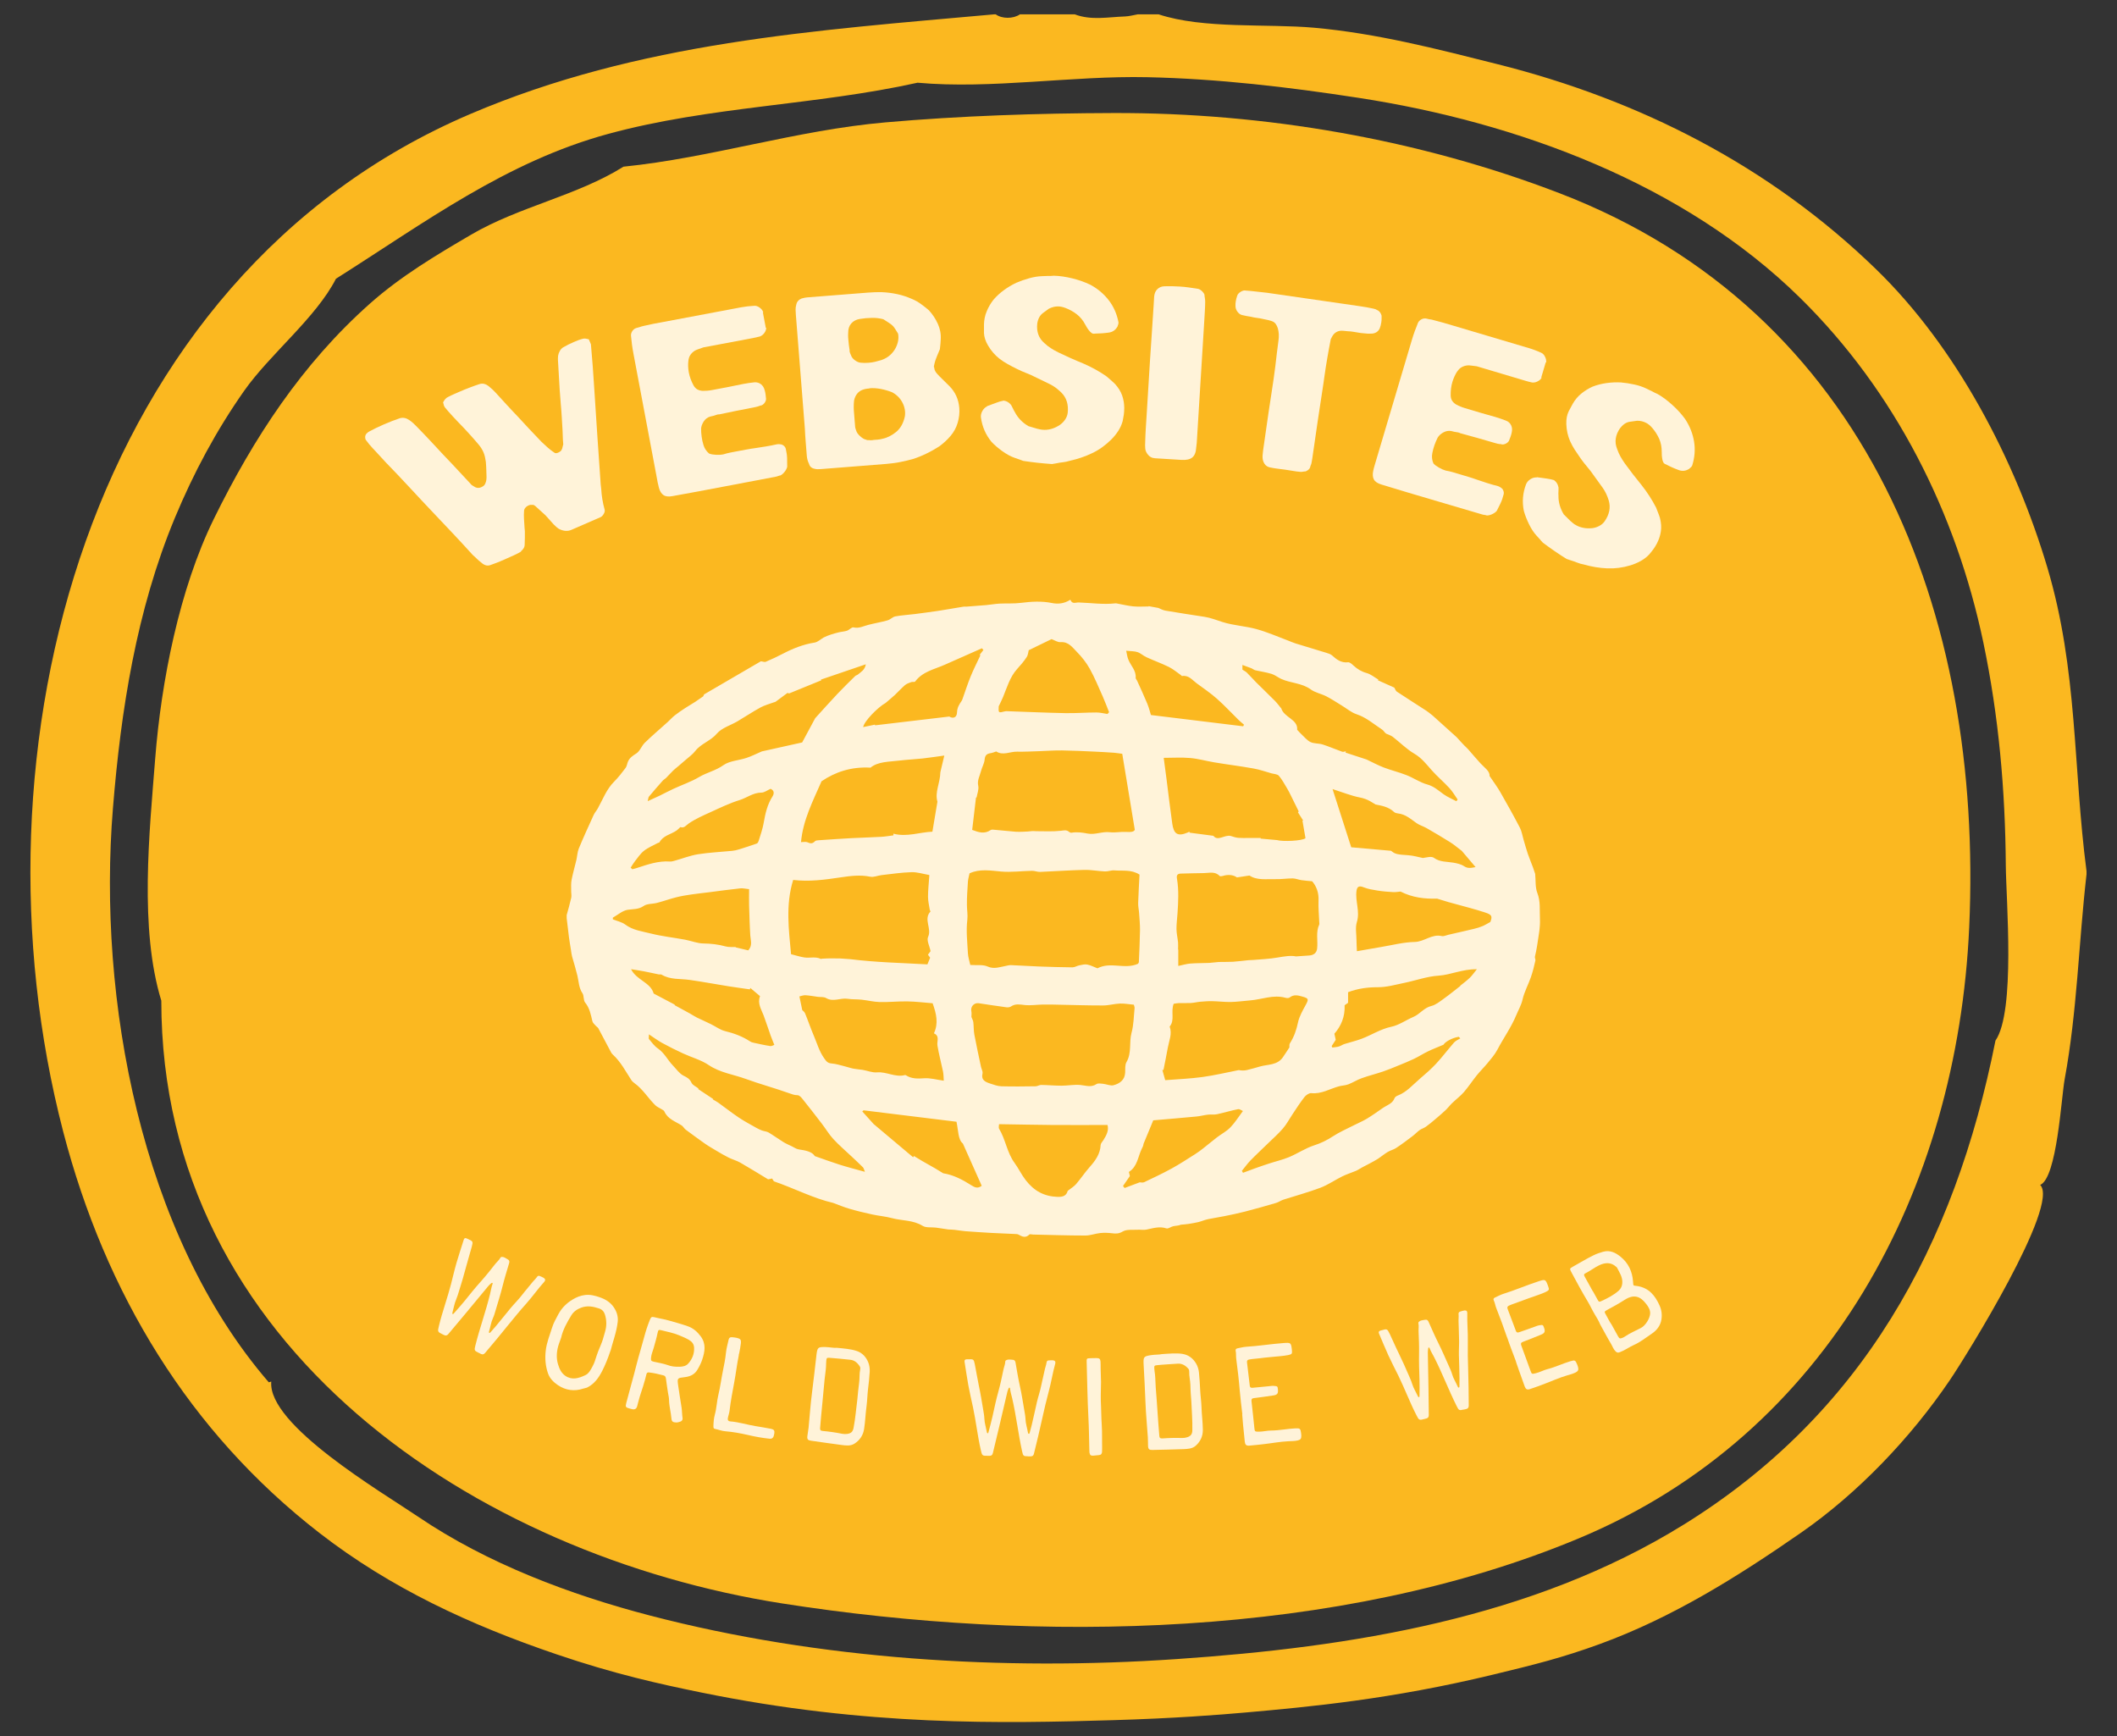 <?xml version="1.0" encoding="UTF-8"?> <svg xmlns="http://www.w3.org/2000/svg" id="Layer_1" viewBox="0 0 391.07 320.74"><rect x="0" y="0" width="391.07" height="320.74" fill="#333333" stroke="none"/><g id="Dp3kXB"><path d="M385.44,161.5c-1.46,12.77-1.71,25.21-4.04,37.87-.62,3.36-1.41,18.2-4.52,19.51,3.68,3.68-13.63,31.55-16.69,36.06-7.24,10.68-16.99,20.9-27.53,28.21-11.66,8.09-23.69,15.64-37.13,20.54-6.99,2.55-12.11,3.81-19.68,5.64-18.83,4.56-33.88,5.95-45.8,7.01-4.7.42-13.29,1.09-24.39,1.41-20.49.6-45.43,1.17-76.18-5.12-7.61-1.56-15.93-3.38-26.78-7.08-15.75-5.36-30.47-12.13-43.68-22.37-24.04-18.64-39.57-44.26-47.35-74.16C-6.62,138.63,16,51.29,86.9,21.05c31.2-13.31,63.53-15.41,96.74-18.4h.3c1.16.85,3.24.85,4.47,0h10.13c3.05,1.16,6.18.49,9.28.39.78-.03,1.56-.25,2.34-.39h3.88c8.26,2.74,20.08,1.7,28.69,2.47,11.6,1.04,22.63,3.9,33.88,6.73,26.3,6.6,50.27,18.8,69.89,37.82,14.91,14.45,25.76,35.24,31.7,55.15,5.66,18.98,4.74,37.01,7.24,56.09v.6ZM49.65,255.34c.15-.04.3-.09.46-.13-.71,8.03,20.46,20.43,27.16,24.98,12.73,8.63,28.06,14.4,42.89,18.26,31.21,8.12,65.02,10.22,97.17,8.02,32.27-2.2,65.66-7.49,93.62-24.79,33.01-20.43,50.12-51.49,57.67-89.46,3.73-5.39,1.96-26,1.91-32.3-.1-13.95-1.29-27.58-4.15-41.24-5-23.83-16.22-46.31-33.83-63.64-21.47-21.13-52.2-32.44-81.54-36.96-12.97-2-25.95-3.53-39.04-3.82-13.87-.31-28.81,2.25-42.47,1.02-18.91,4.19-38.35,4.34-57.13,9.45-18.91,5.14-33.95,16.42-50.31,26.76-3.68,7.21-12.21,13.94-16.97,20.72-5.16,7.36-9.29,15.06-12.79,23.46-7.11,17.11-9.97,35.53-11.44,53.66-2.86,35.12,5.13,78.62,28.79,106.01Z" style="fill:#fbb820;"></path><path d="M29.81,184.89c-4.1-13.34-2.21-31.08-1.14-44.77,1.12-14.28,4.45-31.25,10.82-44.24,7.34-14.96,16.34-28.7,28.85-39.8,5.75-5.1,12.17-8.91,18.72-12.75,8.84-5.17,19.62-7.2,28.11-12.54,16.2-1.64,31.92-6.74,48.35-8.18,13.85-1.22,28.19-1.69,42.16-1.73,27.94-.08,56.49,4.84,82.46,14.83,56.95,21.91,78.24,77.76,75.63,135.56-2.19,48.39-25.94,93.58-72.03,112.86-44.41,18.59-100.11,19.45-147.25,12.06-56.46-8.85-114.69-47.31-114.69-111.3Z" style="fill:#fbb820;"></path></g><path d="M68.92,82.88c-.53-.57-.99-1.12-1.38-1.67-.18-.55-.06-.97.34-1.27.13-.12.24-.2.32-.23.86-.47,1.78-.91,2.75-1.33s1.95-.8,2.93-1.13c.59-.16,1.17-.04,1.75.36.22.15.45.33.67.53.23.2.4.37.52.5.84.85,1.68,1.73,2.53,2.63.84.9,1.68,1.79,2.5,2.69l1.64,1.72,3.42,3.67c.14.19.27.3.39.35l.32.19c.18.14.41.21.66.23s.51-.05.76-.19c.34-.15.56-.4.66-.75.06-.15.1-.3.13-.46.03-.15.04-.3.03-.46l.02.04-.04-1.39c-.01-.46-.04-1-.09-1.6-.05-.32-.1-.63-.17-.93s-.16-.59-.29-.88c-.21-.47-.5-.94-.89-1.4-.52-.62-1.11-1.29-1.77-2.02-.66-.73-1.3-1.4-1.9-2.01l-1.13-1.2c-.24-.27-.49-.54-.73-.81-.24-.27-.46-.53-.67-.79l.02.04c-.14-.19-.24-.4-.27-.63-.02-.05-.04-.11-.05-.17-.01-.06-.03-.11-.05-.17.25-.51.55-.85.92-1.01.38-.2.76-.38,1.13-.54.37-.16.74-.32,1.1-.48.55-.24,1.14-.48,1.75-.71.62-.24,1.22-.45,1.83-.65.57-.19,1.15-.05,1.73.42.48.39.87.75,1.17,1.08.65.72,1.34,1.46,2.06,2.25.72.78,1.41,1.53,2.09,2.23.67.74,1.37,1.5,2.12,2.29.75.79,1.47,1.54,2.16,2.27.05.04.08.08.09.1.38.37.77.73,1.17,1.08.4.36.85.69,1.33,1.01.19.08.44.03.76-.14.32-.17.5-.37.55-.62l.02.04.03-.15.19-.74-.07-.91-.06-1.66c-.06-.85-.11-1.69-.15-2.51-.05-.82-.11-1.66-.19-2.5l-.19-2.49-.32-5.49c0-.09-.01-.22,0-.4,0-.17.01-.31.03-.41.05-.31.16-.59.31-.86.15-.27.34-.48.58-.65.62-.36,1.28-.7,1.96-.99.26-.11.55-.23.86-.35.31-.12.62-.21.93-.29.23-.04.46-.03.67.04l.36.08.39.91c.12,1.35.23,2.68.33,3.98.1,1.3.19,2.62.27,3.96l.59,9.02.62,8.97.09.76c.07,1.31.28,2.58.62,3.81.08.25.03.53-.15.84-.18.31-.38.52-.62.62l-5.36,2.33c-.71.31-1.49.24-2.34-.2-.31-.21-.63-.49-.95-.83-.32-.34-.64-.7-.95-1.06l-.55-.61-1.85-1.68c-.16-.15-.32-.23-.48-.24-.16,0-.32,0-.47,0-.31.07-.58.21-.8.42-.22.21-.34.44-.35.69-.04.49-.04,1-.01,1.53.03.53.06,1.06.1,1.57l.06.68c0,.37,0,.77,0,1.19,0,.42-.02.86-.04,1.31-.01.26-.09.48-.22.68-.13.2-.29.37-.48.51-.04.05-.06.07-.04.07s.08-.04.22-.09c-.48.27-.97.53-1.5.77-.52.24-1.11.5-1.77.79-.55.24-1.04.45-1.47.61-.43.17-.79.3-1.09.4-.3.1-.59.11-.86.02s-.54-.24-.79-.48c-.32-.24-.59-.47-.82-.7-.23-.23-.46-.45-.71-.65-1.2-1.32-2.44-2.67-3.72-4.03s-2.52-2.68-3.73-3.94c-1.45-1.53-2.88-3.05-4.29-4.58-1.41-1.53-2.86-3.05-4.33-4.56l-.8-.87c-.53-.58-1.07-1.16-1.59-1.72Z" style="fill:#fff3d9;"></path><path d="M131.06,83.8c.31.12.72.19,1.22.21.5.02.95,0,1.34-.08.44-.14.88-.25,1.34-.34.45-.08.89-.17,1.31-.25.53-.1,1.07-.2,1.61-.3s1.07-.19,1.61-.26c.68-.1,1.36-.21,2.04-.32.68-.11,1.34-.24,1.98-.39.11-.02.23-.03.37-.03.13,0,.27.02.42.05.18.03.36.12.54.29.18.17.29.37.33.59.14.61.22,1.18.23,1.71.01.52.02,1.03.02,1.53-.06.3-.23.63-.5.97s-.56.57-.86.69l.03-.05c-.06.01-.12.03-.19.06-.07.03-.13.05-.19.06-.08.04-.22.08-.41.12-3.18.6-6.36,1.2-9.53,1.81-3.17.61-6.34,1.2-9.53,1.77-.73.14-1.29.08-1.68-.19-.38-.26-.67-.71-.84-1.35-.09-.33-.17-.67-.24-1.03-.07-.35-.13-.7-.19-1.04l-4.29-22.78c-.1-.54-.19-1.07-.26-1.61-.07-.54-.13-1.08-.18-1.63-.02-.26.05-.53.22-.81s.4-.48.7-.59c.08-.02.18-.04.29-.08.11-.03.21-.06.29-.08.16-.06.33-.11.5-.16.17-.05.33-.08.5-.12.56-.13,1.11-.25,1.66-.36s1.11-.21,1.67-.31l14.5-2.73c.39-.07.79-.13,1.19-.18.4-.04.82-.08,1.25-.1.32-.03.64.08.98.32s.57.53.69.86l-.08.02.54,2.87.08-.02c0,.32-.11.64-.34.96-.23.32-.51.54-.84.66-.42.11-.83.2-1.24.28-.41.08-.81.15-1.2.23l-7.99,1.5c-.33.12-.63.23-.9.32-.27.09-.49.19-.65.27-.34.21-.62.47-.84.79s-.34.7-.38,1.14v-.04c-.08.71-.05,1.42.08,2.13.15.82.45,1.64.9,2.46.21.34.45.58.73.72.27.14.59.22.94.24.32,0,.6-.01.85-.03.24-.02.52-.05.83-.11l2.92-.55c.48-.09.96-.19,1.43-.29s.95-.2,1.43-.29c.31-.06.66-.12,1.06-.18.4-.06.75-.1,1.07-.13.43-.02.82.09,1.16.35s.57.62.69,1.1c.07.22.13.48.17.78.04.3.07.58.09.84,0,.26-.11.52-.29.76-.19.24-.41.4-.66.47v-.04c-.06.01-.1.03-.11.04-.01.02-.05.03-.1.04-.14.06-.28.1-.43.15-.15.04-.36.09-.61.14-1.1.21-2.2.42-3.29.64-1.1.22-2.19.45-3.28.68v-.04c-.18.03-.34.08-.51.14-.14.05-.29.11-.47.15-.18.05-.37.09-.57.13-.5.15-.89.45-1.19.9-.29.45-.46.9-.49,1.34,0,.5.04,1,.11,1.51.07.51.17,1,.32,1.47.18.64.53,1.17,1.04,1.6l.05.03Z" style="fill:#fff3d9;"></path><path d="M173.05,65.9c-.12.27-.22.54-.3.8-.08.26-.16.6-.24,1.01,0,.06.01.09.03.08.01,0,.02.03.03.08,0,.08.02.19.05.32.02.13.08.26.18.4l-.05-.04c.1.16.22.33.36.49.14.16.29.32.45.48.31.29.61.59.91.9.3.31.6.61.91.9,1.09,1.09,1.7,2.44,1.83,4.04.07.92-.03,1.83-.3,2.74-.27.91-.71,1.72-1.32,2.43-.63.74-1.33,1.38-2.09,1.93-.77.49-1.56.94-2.38,1.33-.82.4-1.63.73-2.45.99-.7.2-1.46.38-2.29.55-.82.17-1.69.28-2.6.36l-12.13.96c-.51.04-.88.03-1.08-.04-.61-.1-.98-.4-1.11-.91-.24-.47-.38-.98-.42-1.52-.07-.83-.13-1.66-.2-2.51-.07-.84-.12-1.68-.16-2.51l-1.66-21c-.02-.31-.04-.63-.05-.94-.01-.32.04-.66.15-1.05.04-.2.14-.4.3-.58.16-.19.33-.31.53-.39.03,0,.05-.01.06-.03s.03-.02.06-.03c.42-.12.78-.19,1.06-.21l11.32-.89c.83-.07,1.66-.09,2.5-.07.92.04,1.85.16,2.79.36.94.2,1.87.51,2.79.92.57.24,1.11.55,1.63.93.52.38.99.75,1.42,1.12.69.75,1.25,1.59,1.67,2.52.42.93.6,1.9.53,2.91-.01.23-.02.44-.04.63s-.04.43-.07.72l-.05.44-.58,1.38ZM163.14,58.96c-.68-.18-1.38-.26-2.11-.24-.73.01-1.47.08-2.21.2-.65.11-1.17.38-1.55.81-.38.43-.58.98-.58,1.64-.02.43-.03.75-.01.95.02.2.03.37.04.51.02.31.06.64.1.96.04.33.09.65.14.96h-.04c.02.23.11.53.29.89.11.34.35.64.72.91.37.27.72.42,1.07.45.46.05.95.05,1.47.01.4-.03.79-.09,1.17-.18.38-.09.75-.19,1.12-.3,1.04-.34,1.85-.95,2.44-1.83.28-.42.5-.9.64-1.43s.17-1.08.06-1.64c-.23-.38-.42-.69-.57-.92-.15-.23-.31-.43-.48-.59s-.38-.32-.62-.47-.58-.37-1-.65l-.09-.04ZM161.32,81.27c.23-.02.5-.04.81-.06.31-.03.61-.08.89-.16.88-.18,1.71-.6,2.51-1.25.8-.65,1.33-1.59,1.61-2.82.08-.44.08-.88,0-1.34-.08-.45-.23-.89-.45-1.3s-.49-.78-.82-1.1-.69-.58-1.07-.78c-.65-.26-1.35-.47-2.08-.61-.73-.14-1.44-.19-2.12-.13v.04c-1,.05-1.73.35-2.19.88-.46.54-.69,1.2-.69,1.97-.02.49-.02.85,0,1.08.02.23.03.41.04.56l.21,2.62c.01.14.07.35.18.63l-.05-.08c0,.06.01.08.03.06s.02,0,.03.06c.11.37.37.73.78,1.08.4.36.75.55,1.04.59.06.05.16.08.29.09s.24,0,.32,0c.09.02.2.03.35.02.14-.01.27-.02.39-.03Z" style="fill:#fff3d9;"></path><path d="M206.59,59.88c-.03.09-.06.16-.09.22s-.04.11-.04.17c-.37.69-.93,1.08-1.67,1.17-.43.06-.85.1-1.27.13-.42.03-.82.04-1.23.05-.26.06-.48.02-.67-.13-.19-.14-.35-.31-.5-.51-.17-.2-.39-.54-.65-1.03-.4-.77-.92-1.4-1.55-1.89-.63-.49-1.32-.87-2.07-1.16-.52-.2-.99-.3-1.42-.3-.57,0-1.13.15-1.68.43l-1.07.78c-.31.23-.56.52-.73.86s-.29.72-.34,1.12c-.08.72-.02,1.38.2,2,.22.62.6,1.15,1.14,1.61.4.37.8.69,1.21.94.4.26.83.5,1.29.73.77.37,1.54.73,2.3,1.07.76.34,1.53.67,2.3.98,1.58.68,3.03,1.48,4.35,2.4.26.23.52.46.8.69.27.23.52.46.75.69.63.69,1.08,1.4,1.34,2.15.26.75.39,1.52.39,2.32,0,.43-.03.84-.08,1.23-.06.39-.13.78-.21,1.18-.17.63-.44,1.23-.81,1.81-.37.57-.8,1.11-1.29,1.59-1.06,1.06-2.23,1.91-3.52,2.52-1.29.62-2.66,1.09-4.12,1.41-.46.14-.9.24-1.31.28-.42.04-.82.11-1.23.2l-.77.13c-.83-.06-1.71-.13-2.62-.23-.92-.1-1.83-.22-2.75-.36h.04l-.6-.21h.04l-.99-.34c-.75-.26-1.51-.67-2.3-1.24-.79-.57-1.46-1.14-2-1.72-1.06-1.29-1.71-2.78-1.95-4.47-.06-.4.03-.81.26-1.23.23-.42.54-.71.94-.88h-.13s.26-.09.26-.09c.49-.17.97-.35,1.46-.54.49-.19.96-.33,1.42-.41.54.08.97.33,1.29.73v-.04c.14.23.27.47.39.73s.25.5.39.73c.55,1.06,1.38,1.92,2.5,2.57l1.59.47c.23.06.45.11.67.15.21.04.47.06.75.06.95,0,1.88-.31,2.79-.91.37-.26.69-.58.96-.97s.43-.81.49-1.27c.08-.75.03-1.43-.16-2.06-.19-.63-.53-1.19-1.01-1.67-.32-.31-.65-.6-.99-.86s-.72-.49-1.12-.69l-3.44-1.67-1.03-.43c-.29-.11-.56-.23-.82-.34-.26-.11-.53-.24-.82-.39-.63-.31-1.21-.61-1.72-.9-.52-.29-1.02-.61-1.51-.99-.83-.66-1.54-1.47-2.11-2.45-.46-.8-.71-1.56-.74-2.28v-1.59c.02-.86.19-1.67.51-2.43.31-.76.73-1.47,1.24-2.13.57-.66,1.22-1.26,1.95-1.79.73-.53,1.5-.99,2.3-1.36.74-.32,1.52-.59,2.34-.82.82-.23,1.61-.36,2.39-.39.2,0,.39,0,.56-.02.17-.01.34-.02.52-.02.14,0,.32,0,.54,0,.21,0,.41-.02.58-.04,1.06.03,2.19.19,3.4.49,1.21.3,2.31.69,3.31,1.17,1.38.74,2.52,1.71,3.43,2.89.91,1.19,1.5,2.55,1.79,4.1,0,.03,0,.07-.02.13-.01.06-.02.12-.02.17Z" style="fill:#fff3d9;"></path><path d="M221.07,81.83c-.02.27-.05.56-.1.88-.05.86-.3,1.46-.74,1.81-.44.35-1.11.49-2.03.43l-4.85-.3c-.06,0-.09-.01-.11-.03-.01-.02-.04-.02-.06-.03v.04c-.43-.05-.8-.26-1.11-.63s-.48-.75-.51-1.15c-.02-.17-.03-.38-.03-.61,0-.23,0-.43.02-.6.02-.83.06-1.67.11-2.51.05-.84.1-1.68.16-2.51l.62-10.09c.11-1.72.22-3.41.34-5.08.12-1.67.23-3.35.33-5.04l.1-1.67c.06-.57.26-1.02.6-1.34.34-.32.76-.5,1.28-.52.95-.03,1.9-.01,2.84.05.54.03,1.11.09,1.69.17.58.08,1.16.17,1.73.26.25.07.5.23.75.48.24.25.39.48.43.72l-.04-.04.06.39c.06.35.09.64.08.87,0,.57-.03,1.14-.06,1.7-.03.56-.07,1.12-.1,1.69l-1.35,21.89c-.02.26-.03.52-.05.79Z" style="fill:#fff3d9;"></path><path d="M245.81,62.77c-.22,1.1-.42,2.22-.62,3.37-.2,1.14-.38,2.3-.54,3.46l-.2,1.41c-.17,1.16-.34,2.3-.52,3.42-.18,1.12-.35,2.26-.52,3.42l-1,6.89c-.04.28-.08.5-.11.63-.04.14-.06.25-.07.34-.04.11-.09.21-.13.31-.04.1-.07.2-.09.31-.06.2-.2.37-.42.53-.23.16-.42.24-.6.24l.05-.04s-.04,0-.05.02-.02.02-.05.01c-.33.07-.58.09-.75.07-.49-.04-.95-.1-1.39-.18-.44-.08-.9-.15-1.38-.22-.45-.07-.89-.12-1.32-.17-.43-.05-.88-.12-1.36-.22-.51-.07-.9-.31-1.16-.71-.26-.4-.38-.89-.35-1.46.02-.17.04-.34.05-.51.01-.17.03-.36.06-.56l1.01-7.02c.14-.99.29-2,.46-3.02.16-1.02.32-2.04.46-3.06.11-.74.21-1.53.32-2.39.11-.85.2-1.65.28-2.39.06-.4.11-.79.15-1.17.04-.38.09-.78.15-1.17s.08-.79.06-1.17c-.02-.38-.08-.73-.17-1.07-.1-.33-.24-.62-.42-.86-.18-.24-.45-.42-.81-.53-.33-.11-.68-.19-1.05-.26-.37-.07-.72-.14-1.05-.22-.28-.04-.55-.08-.81-.12-.25-.04-.54-.09-.84-.17-.28-.04-.56-.09-.83-.14-.27-.05-.54-.11-.82-.18-.31-.07-.58-.27-.83-.6-.24-.32-.37-.67-.37-1.05-.03-.58.08-1.23.33-1.95.09-.25.28-.46.55-.64s.53-.28.76-.3c.72.05,1.42.11,2.12.2s1.39.16,2.07.23l17.15,2.48c.43.06.84.13,1.25.2.41.07.81.15,1.2.24.11.02.23.05.36.09.12.05.25.11.39.19.22.09.39.23.53.42.13.19.23.4.28.61,0,.17,0,.37,0,.59,0,.22-.02.43-.05.62-.06.42-.16.8-.29,1.13-.26.57-.72.9-1.4.97h.04c-.56.04-1.1.02-1.64-.06-.32-.02-.64-.06-.96-.12-.33-.06-.64-.11-.96-.16s-.63-.08-.94-.09c-.32-.02-.63-.05-.94-.09-.46-.04-.85.04-1.18.22-.33.18-.59.45-.79.8l-.3.57v.08Z" style="fill:#fff3d9;"></path><path d="M264.83,85.64c.22.25.55.49.99.74.43.25.84.43,1.23.54.46.08.9.18,1.34.31.44.13.87.26,1.28.38.52.16,1.04.31,1.57.47.52.16,1.04.32,1.55.51.65.22,1.3.44,1.96.65s1.3.39,1.94.55c.11.03.22.08.34.15.12.06.23.14.36.24.15.1.26.27.34.51.08.23.09.46.02.68-.15.61-.34,1.15-.57,1.62-.23.47-.46.93-.68,1.37-.19.24-.49.45-.88.63-.4.18-.76.25-1.07.22l.05-.03c-.06-.02-.12-.03-.19-.03-.07,0-.14-.02-.19-.04-.09,0-.23-.02-.42-.08-3.11-.92-6.21-1.84-9.3-2.74-3.1-.91-6.19-1.83-9.29-2.78-.71-.21-1.18-.52-1.41-.93-.22-.41-.27-.94-.13-1.59.07-.34.16-.68.26-1.02.1-.34.2-.68.3-1.01l6.6-22.22c.16-.52.32-1.04.51-1.55s.38-1.02.59-1.53c.1-.24.29-.45.56-.62s.57-.24.89-.21c.08.02.18.05.29.06.11.02.21.04.29.07.17.02.34.05.51.08.17.04.34.08.5.13.56.14,1.1.28,1.64.44.54.16,1.08.32,1.63.48l14.14,4.2c.38.11.76.24,1.14.38.38.14.76.3,1.16.48.29.12.54.36.72.73.19.37.26.73.22,1.07l-.08-.02-.83,2.8.08.02c-.14.29-.39.52-.75.7-.35.18-.7.25-1.05.2-.42-.09-.83-.2-1.23-.32s-.79-.23-1.17-.35l-7.79-2.32c-.35-.04-.66-.08-.95-.12-.29-.04-.52-.06-.7-.05-.4.03-.77.14-1.11.32s-.62.46-.86.84v-.04c-.38.6-.67,1.25-.88,1.93-.24.8-.34,1.66-.32,2.59.03.4.14.72.32.97.18.25.42.46.73.64.29.15.54.27.77.36.22.1.49.19.79.28l2.84.85c.47.14.94.27,1.41.4.47.13.94.26,1.41.4.3.09.64.2,1.02.33s.72.25,1.01.37c.4.18.69.46.87.84.18.38.22.81.11,1.29-.04.23-.11.48-.21.77-.1.28-.2.55-.3.79-.13.23-.33.41-.61.54-.28.13-.54.17-.8.12v-.04s-.08-.02-.1,0c-.02,0-.05,0-.11,0-.15-.01-.3-.04-.45-.07-.16-.03-.36-.08-.6-.16-1.07-.32-2.15-.63-3.22-.93-1.08-.3-2.15-.6-3.23-.89v-.04c-.15-.05-.32-.08-.49-.11-.15-.01-.31-.04-.49-.08-.18-.04-.37-.09-.56-.14-.51-.09-1,0-1.47.26-.47.26-.82.59-1.05.97-.22.44-.42.91-.59,1.39-.17.49-.3.97-.39,1.46-.13.65-.07,1.28.2,1.9l.03.05Z" style="fill:#fff3d9;"></path><path d="M312.38,86.3c-.07.06-.12.11-.18.15-.05.04-.09.08-.12.13-.65.43-1.33.51-2.03.23-.41-.15-.8-.31-1.18-.48-.38-.17-.75-.35-1.1-.54-.25-.07-.43-.21-.53-.43-.1-.21-.16-.44-.19-.69-.06-.26-.08-.66-.08-1.21,0-.87-.15-1.67-.47-2.4-.33-.73-.75-1.39-1.27-2-.36-.42-.73-.73-1.11-.93-.51-.27-1.07-.41-1.68-.41l-1.31.18c-.39.05-.74.19-1.05.41-.31.22-.59.5-.83.82-.41.59-.67,1.21-.77,1.85-.1.65-.02,1.3.25,1.96.18.52.38.98.62,1.4.23.42.5.83.79,1.25.51.69,1.01,1.37,1.52,2.03s1.03,1.31,1.56,1.96c1.07,1.35,1.96,2.74,2.7,4.17.12.32.25.65.38.98s.25.65.34.96c.23.9.29,1.75.16,2.52-.12.78-.38,1.52-.75,2.23-.2.38-.42.73-.65,1.04-.23.31-.48.63-.75.94-.45.48-.97.88-1.57,1.21-.6.33-1.23.6-1.89.8-1.44.44-2.87.62-4.3.56-1.43-.06-2.86-.3-4.3-.71-.47-.09-.9-.21-1.29-.37-.39-.16-.78-.29-1.17-.41l-.74-.25c-.71-.44-1.44-.92-2.2-1.44-.76-.52-1.51-1.06-2.25-1.62l.04.02-.43-.47.04.02-.71-.77c-.54-.58-1.02-1.31-1.44-2.18-.43-.88-.74-1.7-.95-2.46-.33-1.64-.2-3.26.4-4.86.14-.38.41-.7.8-.96.4-.26.81-.37,1.25-.33l-.11-.06.27.04c.51.08,1.02.15,1.54.21.52.07,1,.17,1.44.31.44.33.7.75.79,1.25l.02-.04c.02.27.02.54,0,.83-.02.28-.02.56,0,.83-.02,1.19.31,2.34.98,3.45l1.18,1.17c.17.16.35.31.52.45.17.14.38.28.63.41.83.45,1.8.62,2.89.52.45-.05.89-.18,1.31-.4.42-.21.77-.51,1.03-.89.43-.62.71-1.25.84-1.89.13-.64.1-1.29-.1-1.96-.13-.43-.29-.83-.47-1.22s-.4-.77-.66-1.13l-2.24-3.1-.71-.87c-.2-.24-.39-.47-.56-.69-.17-.22-.35-.46-.54-.73-.41-.58-.77-1.11-1.09-1.61s-.61-1.02-.86-1.58c-.42-.97-.66-2.02-.7-3.15-.03-.92.12-1.71.43-2.35l.75-1.4c.43-.75.96-1.38,1.6-1.9s1.34-.95,2.1-1.29c.82-.31,1.67-.53,2.57-.65.89-.12,1.78-.16,2.67-.11.81.07,1.62.2,2.45.38.83.18,1.59.44,2.29.78.18.09.34.18.5.25.16.07.31.14.47.22.13.07.28.15.47.25.19.1.37.18.53.24.92.52,1.84,1.2,2.76,2.04.92.83,1.71,1.7,2.36,2.6.86,1.31,1.41,2.7,1.65,4.17.24,1.47.12,2.96-.36,4.46-.01.03-.04.06-.08.1-.04.04-.07.09-.1.14Z" style="fill:#fff3d9;"></path><path d="M88.38,249.88c-.77-.38-.78-.47-.57-1.32.8-3.21,1.94-6.32,2.72-9.54.15-.61.24-1.23.45-1.83.03-.07.07-.18-.05-.22-.04-.01-.12.02-.17.06-.18.16-.37.31-.52.49-1.42,1.71-2.84,3.43-4.26,5.14-1.05,1.26-2.11,2.51-3.16,3.77-.21.25-.44.34-.74.2-.08-.04-.16-.07-.24-.11-1.04-.49-1.02-.52-.75-1.63.63-2.58,1.55-5.08,2.22-7.66.35-1.34.65-2.69,1.04-4.02.41-1.41.88-2.8,1.32-4.21.09-.3.28-.36.55-.23.06.03.12.05.18.08.99.45,1.01.46.74,1.49-.33,1.25-.74,2.49-1.06,3.74-.38,1.47-.82,2.91-1.27,4.36-.17.54-.32,1.08-.54,1.59-.34.78-.46,1.62-.69,2.43-.02.08-.03.2,0,.24.11.11.2-.02.26-.09.65-.75,1.33-1.48,1.95-2.25,1-1.25,2-2.49,3.07-3.68.92-1.03,1.78-2.11,2.63-3.2.31-.39.71-.7.95-1.15.03-.05.08-.12.13-.13.5-.1.85.23,1.24.44.26.14.34.36.25.66-.43,1.45-.88,2.89-1.24,4.36-.36,1.45-.82,2.87-1.24,4.3-.15.52-.3,1.05-.52,1.53-.36.78-.46,1.62-.71,2.43-.03.1-.07.23.04.29.08.04.16-.04.22-.11.33-.37.66-.74.98-1.12.94-1.1,1.82-2.25,2.75-3.36.69-.83,1.47-1.58,2.12-2.44.56-.74,1.19-1.42,1.76-2.16.3-.4.69-.72.97-1.13.12-.18.29-.28.5-.19.26.11.53.21.76.36.29.18.34.44.1.71-1.19,1.31-2.2,2.77-3.39,4.1-1.14,1.27-2.22,2.6-3.3,3.92-1.4,1.73-2.81,3.45-4.26,5.14-.22.25-.44.32-.74.18-.16-.08-.31-.16-.46-.24h0Z" style="fill:#fff3d9;"></path><path d="M112.79,249.46c-.53,1.58-.99,2.67-1.51,3.71-.64,1.26-1.43,2.43-2.76,3.11-.27.13-.54.14-.8.23-1.65.55-3.22.31-4.64-.63-.82-.55-1.54-1.25-1.87-2.25-.45-1.34-.56-2.69-.4-4.11.16-1.48.72-2.82,1.15-4.2.28-.92.75-1.75,1.2-2.58.61-1.13,1.49-2.01,2.6-2.68.74-.45,1.49-.75,2.35-.85.94-.11,1.82.13,2.66.42,1.01.34,1.92.87,2.57,1.79.59.84.88,1.76.77,2.76-.23,1.98-.96,3.84-1.31,5.29h0ZM103.65,247.12c-.14.39-.29.78-.42,1.17-.4,1.22-.52,2.47-.15,3.71.25.84.6,1.63,1.36,2.15,1.25.84,2.49.44,3.69-.13.69-.33,1.02-1.05,1.37-1.7.32-.59.51-1.25.71-1.89.36-1.16.97-2.23,1.27-3.42.08-.32.18-.63.27-.94.34-1.09.33-2.19-.01-3.27-.17-.54-.54-.93-1.11-1.11-1.08-.36-2.15-.56-3.29-.13-.76.29-1.37.71-1.8,1.41-.8,1.31-1.55,2.63-1.89,4.15h0Z" style="fill:#fff3d9;"></path><path d="M119.07,255.14c-.33,1.27-.83,2.5-1.15,3.78-.07.27-.14.54-.21.81-.13.52-.45.69-.96.57-.17-.04-.33-.09-.5-.13-.68-.18-.74-.31-.56-1.01.61-2.36,1.3-4.7,1.89-7.07.43-1.71.97-3.4,1.42-5.11.28-1.07.62-2.11,1.03-3.13.23-.57.33-.67.92-.52.85.22,1.72.34,2.58.59,1.2.34,2.42.67,3.59,1.09.94.34,1.68.98,2.3,1.81,1.05,1.4.79,2.84.31,4.3-.21.65-.52,1.26-.88,1.87-.55.94-1.38,1.28-2.35,1.4-1.37.16-1.41.14-1.23,1.5.18,1.39.44,2.76.64,4.15.09.64.08,1.29.18,1.93.04.29-.11.54-.43.64-.25.08-.49.16-.76.15-.59-.02-.82-.16-.87-.74-.09-1.14-.42-2.24-.44-3.39,0-.44-.11-.9-.19-1.34-.16-.87-.24-1.75-.38-2.62-.05-.3-.11-.52-.46-.61-.88-.23-1.76-.44-2.67-.54-.26-.03-.41.06-.47.31-.11.44-.23.88-.34,1.32h0ZM123.35,252.16c.58.24,1.38.34,2.18.31.59-.02,1.19-.12,1.6-.58.75-.83,1.15-1.82,1.09-2.96-.04-.66-.38-1.09-.96-1.43-.59-.34-1.2-.59-1.82-.85-1.07-.44-2.19-.65-3.3-.93-.47-.12-.55-.04-.65.44-.2.97-.48,1.93-.75,2.88-.17.6-.44,1.17-.48,1.81-.03.49.03.57.52.69.8.19,1.61.29,2.57.62h0Z" style="fill:#fff3d9;"></path><path d="M136.48,250.33c-.35,1.69-.54,3.41-.86,5.1-.32,1.71-.65,3.43-.85,5.16-.05.47-.24.92-.32,1.39-.06.37.1.55.43.58,1.61.12,3.14.63,4.72.88.94.15,1.88.31,2.81.49.56.11.71.33.63.85-.12.77-.34,1.04-.91.98-1.36-.14-2.69-.39-4.02-.7-1.35-.31-2.71-.56-4.1-.67-.68-.05-1.3-.32-1.96-.45-.24-.04-.26-.23-.26-.45.01-.74.07-1.48.26-2.18.34-1.21.36-2.47.66-3.69.35-1.44.53-2.92.83-4.38.22-1.09.45-2.19.56-3.31.08-.83.32-1.65.5-2.47.07-.31.25-.48.6-.45.3.03.6.05.9.12.68.16.83.32.76,1.03-.06.58-.19,1.15-.29,1.72-.03.15-.07.29-.11.44h0Z" style="fill:#fff3d9;"></path><path d="M154.52,248.96c1.34.14,2.6.21,3.76.6.99.33,1.73,1.11,2.13,2.14.21.56.28,1.13.25,1.71-.06,1.1-.19,2.2-.32,3.29-.12,1.03-.13,2.07-.27,3.1-.19,1.39-.23,2.8-.45,4.19-.18,1.15-.79,2.05-1.77,2.68-.75.48-1.59.35-2.39.25-1.89-.24-3.77-.53-5.66-.79-.55-.08-.72-.26-.66-.82s.18-1.06.23-1.6c.21-2.15.35-4.3.63-6.44.3-2.31.55-4.63.82-6.95.17-1.42.26-1.52,1.67-1.49.72.01,1.42.18,2.03.14h0ZM158.37,258.56c.11-1.03.18-2.07.33-3.09.12-.83.03-1.68.2-2.51.04-.17.04-.35-.05-.51-.41-.68-1-1.2-1.78-1.27-1.27-.12-2.54-.28-3.82-.36-.49-.03-.56,0-.61.51-.04.36-.03.73-.05,1.1-.04.83-.2,1.64-.27,2.46-.25,2.96-.59,5.91-.82,8.87-.03.37.06.54.48.57,1.21.11,2.4.28,3.59.52.32.06.64.07.97.02.7-.11,1.01-.42,1.14-1.12.33-1.72.47-3.47.69-5.2h0Z" style="fill:#fff3d9;"></path><path d="M189.91,269.01c-.86,0-.91-.07-1.1-.92-.71-3.23-1.08-6.52-1.82-9.75-.14-.61-.34-1.21-.41-1.84,0-.08-.02-.19-.14-.17-.05,0-.1.08-.12.13-.09.22-.19.44-.24.67-.51,2.17-1.01,4.34-1.52,6.5-.38,1.6-.77,3.19-1.15,4.79-.08.32-.24.5-.58.5-.09,0-.17,0-.26,0-1.15.02-1.15-.01-1.4-1.12-.59-2.59-.88-5.24-1.43-7.84-.29-1.35-.61-2.7-.86-4.06-.27-1.44-.46-2.9-.7-4.35-.05-.31.09-.44.39-.46.07,0,.13,0,.2,0,1.09-.04,1.11-.04,1.32,1,.26,1.27.45,2.55.72,3.82.32,1.48.56,2.97.81,4.47.09.55.2,1.11.22,1.67.04.85.31,1.66.46,2.49.01.08.06.2.11.21.15.04.17-.1.19-.2.25-.96.53-1.92.74-2.89.34-1.56.67-3.12,1.1-4.66.37-1.33.65-2.68.93-4.03.1-.49.32-.94.33-1.45,0-.06.02-.15.06-.18.4-.31.87-.18,1.31-.16.29.01.46.17.52.48.26,1.49.5,2.98.83,4.46.33,1.46.54,2.93.8,4.4.09.53.2,1.07.22,1.61.03.86.31,1.66.45,2.49.02.11.04.23.17.24.09,0,.13-.11.15-.19.13-.48.26-.96.38-1.44.35-1.41.63-2.83.96-4.24.25-1.05.61-2.07.81-3.13.18-.91.43-1.81.61-2.72.09-.49.29-.95.36-1.45.03-.21.13-.38.36-.39.28-.02.56-.04.84-.02.34.04.5.25.41.59-.48,1.71-.74,3.46-1.21,5.18-.45,1.65-.83,3.31-1.2,4.98-.49,2.17-.98,4.34-1.53,6.5-.08.32-.25.49-.58.49-.17,0-.35,0-.52,0h0Z" style="fill:#fff3d9;"></path><path d="M203.35,258.69c.02.78.07,1.56.08,2.33.02,1.47.18,2.95.15,4.42-.02.91.04,1.81,0,2.72-.02.39-.18.59-.57.63-.34.03-.69.07-1.04.1-.45.04-.63-.1-.71-.54-.02-.1-.02-.21-.02-.32-.06-2.07-.07-4.13-.18-6.2-.18-3.4-.22-6.8-.32-10.2-.02-.71,0-.71.7-.74.37-.01.74-.02,1.11-.02.53,0,.71.15.75.66.03.42.01.84.02,1.27.02.82.04,1.65.07,2.47,0,1.14-.07,2.29-.04,3.42Z" style="fill:#fff3d9;"></path><path d="M218.5,250.11c1.03.16,1.89.81,2.45,1.76.3.51.47,1.07.53,1.65.12,1.1.17,2.2.23,3.3.05,1.03.21,2.07.24,3.1.04,1.4.24,2.8.25,4.2.01,1.17-.44,2.15-1.31,2.93-.66.59-1.51.6-2.32.64-1.9.08-3.81.1-5.71.15-.55.01-.75-.14-.78-.7-.03-.54,0-1.08-.04-1.62-.14-2.15-.36-4.3-.44-6.46-.08-2.33-.22-4.66-.34-6.99-.07-1.43,0-1.54,1.4-1.75.71-.11,1.43-.06,2.02-.19,1.34-.08,2.6-.22,3.81-.03ZM220.08,258.96c-.07-1.03-.17-2.07-.18-3.1-.02-.84-.25-1.66-.22-2.51,0-.17-.02-.35-.14-.49-.51-.61-1.19-1.02-1.97-.96-1.27.1-2.55.14-3.82.28-.48.05-.55.1-.52.6.02.37.09.73.13,1.09.09.82.07,1.65.14,2.47.25,2.96.4,5.92.66,8.88.03.37.15.52.57.49,1.21-.09,2.42-.12,3.63-.08.32,0,.65-.04.96-.14.67-.23.93-.58.94-1.29.04-1.75-.11-3.5-.18-5.24h0Z" style="fill:#fff3d9;"></path><path d="M229.5,261.25c-.17-1.48-.37-2.96-.49-4.44-.16-1.96-.39-3.91-.65-5.87-.06-.47.01-.95-.1-1.42-.07-.3.13-.42.4-.47.51-.09,1.02-.24,1.53-.27,2.31-.14,4.6-.52,6.91-.69,1.36-.1,1.4-.08,1.55,1.29.07.68.02.78-.67.93-.44.09-.9.14-1.35.19-1.34.14-2.68.23-4.01.41-.62.08-1.24.1-1.86.22-.31.06-.45.2-.4.54.18,1.44.35,2.87.51,4.31.04.37.29.4.56.37,1.04-.09,2.07-.19,3.11-.3.24-.03.47-.07.71-.05.75.06.76.06.82.69.06.68-.1.95-.75,1.06-1.09.18-2.19.31-3.28.46-.13.02-.26.04-.39.05-.38.03-.51.2-.46.6.19,1.61.35,3.22.52,4.84.08.76.07.76.86.76.76,0,1.5-.21,2.26-.21,1.49-.01,2.96-.33,4.45-.4.86-.04.95.03,1.07.89.02.15.04.3.04.45.02.56-.16.79-.71.9-.55.12-1.11.11-1.68.14-1.52.07-3.01.36-4.52.53-.91.1-1.81.21-2.72.28-.53.04-.75-.17-.81-.69-.19-1.7-.51-5.1-.48-5.1h0Z" style="fill:#fff3d9;"></path><path d="M270.38,260.37c-.84.21-.9.15-1.29-.63-1.48-2.96-2.65-6.06-4.15-9.01-.29-.56-.62-1.09-.85-1.68-.03-.07-.07-.18-.18-.13-.04.02-.08.1-.08.16-.03.24-.07.47-.07.71.04,2.23.08,4.45.12,6.68.03,1.64.03,3.28.06,4.92,0,.33-.11.54-.44.63-.08.02-.17.05-.25.07-1.11.31-1.12.27-1.63-.74-1.21-2.37-2.14-4.87-3.31-7.25-.61-1.24-1.26-2.47-1.83-3.72-.61-1.33-1.16-2.7-1.74-4.05-.12-.29-.02-.45.26-.54l.19-.05c1.04-.3,1.06-.31,1.53.65.56,1.17,1.06,2.37,1.64,3.53.67,1.36,1.28,2.74,1.88,4.13.22.51.46,1.03.62,1.56.25.82.71,1.53,1.06,2.3.03.07.1.17.16.18.15,0,.14-.14.14-.24,0-.99.04-1.99,0-2.98-.05-1.6-.11-3.19-.08-4.79.03-1.38-.03-2.76-.09-4.14-.02-.5.08-1-.03-1.49-.01-.06-.02-.15.01-.19.31-.4.79-.38,1.23-.47.29-.06.49.05.62.34.62,1.38,1.22,2.77,1.9,4.12.67,1.33,1.24,2.71,1.86,4.07.22.49.46.99.6,1.5.23.82.71,1.53,1.04,2.3.04.1.09.22.22.19.09-.02.1-.14.1-.22,0-.5.02-.99.01-1.49,0-1.45-.08-2.9-.11-4.34-.02-1.07.08-2.16.02-3.23-.05-.93-.02-1.86-.08-2.78-.03-.5.05-1,0-1.49-.03-.21.04-.4.26-.47.27-.09.54-.18.81-.22.34-.05.55.11.54.47-.05,1.77.14,3.54.1,5.31-.03,1.71,0,3.42.06,5.12.06,2.22.11,4.45.11,6.68,0,.33-.13.54-.44.62-.17.04-.34.08-.51.12h0Z" style="fill:#fff3d9;"></path><path d="M278.42,247.11c-.63-1.87-1.32-3.71-2.04-5.54-.17-.44-.22-.92-.44-1.36-.14-.28.02-.44.27-.55.47-.21.93-.47,1.42-.63,2.21-.69,4.34-1.61,6.54-2.33,1.3-.43,1.34-.41,1.81.88.24.65.21.75-.42,1.06-.41.2-.83.36-1.26.51-1.26.46-2.54.87-3.79,1.36-.58.23-1.18.4-1.75.66-.28.13-.38.3-.26.62.52,1.35,1.03,2.71,1.53,4.06.13.35.38.32.63.23.98-.34,1.97-.68,2.94-1.04.22-.08.44-.18.68-.22.74-.12.75-.12.96.47.22.64.13.95-.47,1.21-1.02.43-2.05.83-3.08,1.23-.12.05-.24.1-.36.14-.36.12-.44.32-.3.69.57,1.52,1.12,3.04,1.67,4.57.26.72.25.72,1.02.53.74-.18,1.41-.56,2.14-.75,1.45-.37,2.8-1.03,4.23-1.46.83-.25.93-.21,1.26.61.06.14.11.28.15.43.15.54.04.8-.47,1.05-.51.25-1.05.38-1.59.54-1.46.43-2.84,1.07-4.26,1.6-.85.32-1.71.64-2.57.92-.51.17-.77.01-.95-.48-.59-1.6-1.72-4.82-1.69-4.83-.52-1.4-1.07-2.78-1.54-4.2Z" style="fill:#fff3d9;"></path><path d="M295.58,244.61c-.26-.66-.65-1.25-1.01-1.86-.45-.75-.8-1.55-1.25-2.3-1.08-1.8-2.08-3.64-3.07-5.5-.3-.56-.3-.63.26-.94,1.29-.71,2.54-1.49,3.86-2.13.57-.28,1.16-.48,1.76-.65,1.28-.36,2.32.17,3.23.91,1.45,1.17,2.18,2.74,2.31,4.6.06.84,0,.71.73.81,2.19.32,3.34,1.76,4.16,3.58.38.84.5,1.72.35,2.63-.18,1.1-.82,1.95-1.75,2.58-1.09.73-2.13,1.58-3.34,2.11-.89.4-1.67.99-2.59,1.33-.35.13-.53.09-.77-.14-.41-.39-.57-.92-.84-1.38-.72-1.19-1.36-2.43-2.04-3.65h0ZM294.26,238.57s.01,0,.02-.01l.81,1.47c.26.47.29.51.79.28,1.12-.52,2.22-1.07,3.15-1.91.4-.37.6-.8.65-1.34.1-1.13-.51-1.99-.98-2.91-.04-.07-.12-.11-.18-.17-.94-.85-2.02-.77-3.1-.26-.85.4-1.6,1.01-2.45,1.43-.43.21-.42.34-.19.75.5.89.98,1.78,1.48,2.67ZM297.71,244.69c.44.79.82,1.49,1.2,2.17.24.42.34.45.82.26.14-.05.28-.12.4-.21.95-.65,2.01-1.09,3.02-1.62.82-.42,1.66-1.79,1.68-2.68.01-.7-.33-1.21-.7-1.7-1.11-1.49-2.32-1.88-4.01-.8-1.06.68-2.15,1.29-3.26,1.88-.48.26-.52.33-.25.78.39.66.7,1.37,1.09,1.9h0Z" style="fill:#fff3d9;"></path><g id="yvSXEC"><path d="M197.55,110.82h.2c.32.83.93.45,1.54.47,2.25.07,4.5.42,6.76.16.06,0,.13,0,.2.01,1.03.19,2.05.44,3.08.55.94.09,1.9.02,2.86.02,0-.02-.01-.04-.02-.06.52.1,1.05.19,1.82.33.27.11.77.41,1.32.5,2.39.41,4.8.77,7.2,1.14,1.16.18,2.24.62,3.35.97,2.02.64,4.2.73,6.25,1.3,2,.55,3.92,1.4,5.87,2.13.45.17.9.38,1.36.52,1.9.59,3.81,1.15,5.71,1.74.36.11.75.23,1.02.47.85.77,1.7,1.41,2.96,1.27.31-.04.72.34,1.01.61.71.65,1.47,1.12,2.43,1.38.77.21,1.44.79,2.15,1.2-.03.04-.05.09-.08.13,1,.45,2.01.9,3.03,1.36.15.24.25.6.48.75,1.79,1.19,3.61,2.33,5.41,3.5.37.24.7.53,1.19.91,1.47,1.32,3.07,2.76,4.44,4,.59.65.98,1.09,1.39,1.51.24.25.51.47.74.73.76.86,1.49,1.75,2.27,2.59.75.81,1.75,1.44,1.67,2.32.81,1.21,1.48,2.09,2.02,3.05,1.23,2.15,2.44,4.31,3.58,6.5.35.67.46,1.47.68,2.21.26.87.49,1.74.78,2.59.29.85.64,1.67.95,2.51.16.44.3.88.42,1.23.12,1.22-.01,2.48.4,3.53.62,1.59.4,3.2.48,4.78.09,1.64-.3,3.31-.52,4.96-.09.67-.26,1.33-.4,1.99-.07.23.13.53.08.76-.23,1.03-.48,2.06-.83,3.06-.48,1.39-1.22,2.71-1.54,4.13-.24,1.06-.77,1.93-1.16,2.88-.94,2.28-2.38,4.26-3.51,6.42-.46.88-1.15,1.65-1.79,2.44-.64.78-1.37,1.49-2,2.27-.82,1.02-1.54,2.13-2.4,3.12-.64.73-1.44,1.32-2.14,2-.43.41-.78.89-1.21,1.3-.59.56-1.21,1.09-1.84,1.62-.59.5-1.19,1.01-1.82,1.46-.35.25-.8.37-1.15.62-.45.32-.82.74-1.26,1.07-1,.76-2,1.52-3.05,2.21-.49.33-1.11.46-1.61.77-.64.38-1.21.88-1.83,1.28-.48.31-1,.56-1.5.84-.44.23-.88.45-1.32.69-.41.22-.79.49-1.21.67-.82.35-1.69.61-2.48,1-1.38.68-2.66,1.58-4.08,2.12-2.23.84-4.54,1.46-6.81,2.19-.47.15-.9.47-1.37.61-1.88.55-3.77,1.09-5.67,1.58-1.28.33-2.57.6-3.87.86-1,.21-2.02.34-3.03.56-.61.13-1.19.39-1.79.54-.61.15-1.23.24-1.85.34-.45.07-.91.1-1.37.14-.46.2-.94.18-1.4.28-.44.09-.93.51-1.27.4-1.3-.43-2.49-.02-3.72.23-.51.1-1.05-.01-1.57.02-.94.06-2.04-.11-2.77.32-.73.44-1.29.42-2.01.33-.71-.09-1.45-.11-2.16-.04-.92.1-1.84.46-2.75.46-3.21,0-6.42-.11-9.63-.18-.25,0-.6-.12-.72,0-.7.71-1.33.38-2.01,0-.16-.09-.37-.09-.57-.1-1.46-.07-2.92-.12-4.38-.2-1.63-.09-3.25-.2-4.88-.32-.65-.05-1.3-.18-1.95-.25-.4-.04-.8-.05-1.17-.07-.77-.12-1.52-.24-2.27-.34-.83-.11-1.83.07-2.48-.33-1.76-1.09-3.78-.92-5.65-1.42-1.17-.32-2.41-.41-3.6-.67-1.43-.31-2.86-.65-4.26-1.06-1.03-.3-2.02-.72-3.03-1.09-3.72-.86-7.13-2.68-10.93-3.98-.01-.02-.16-.26-.33-.52-.3.06-.58.12-.74.15-1.77-1.07-3.44-2.11-5.15-3.09-.67-.38-1.45-.58-2.15-.93-.77-.38-1.51-.82-2.25-1.26-.74-.44-1.49-.87-2.2-1.37-1.15-.8-2.28-1.65-3.41-2.48-.32-.2-.5-.62-.82-.83-1.16-.75-2.57-1.16-3.19-2.59-.08-.18-.33-.29-.52-.41-.38-.24-.82-.41-1.13-.71-1.34-1.3-2.3-2.97-3.85-4.08-.23-.16-.45-.36-.6-.59-1.06-1.63-1.96-3.38-3.43-4.72-.12-.11-.23-.24-.3-.38-.79-1.49-1.57-2.99-2.37-4.47-.09-.16-.29-.26-.42-.41-.24-.28-.59-.55-.67-.88-.29-1.22-.5-2.43-1.35-3.47-.34-.42-.17-1.24-.49-1.71-.68-1-.67-2.15-.93-3.24-.29-1.2-.65-2.38-.99-3.57-.1-.4-.15-.82-.21-1.24-.12-.77-.26-1.53-.36-2.3-.15-1.17-.28-2.34-.42-3.5,0-.2,0-.39,0-.59.29-1.06.6-2.11.84-3.19.09-.41-.02-.86-.01-1.3,0-.68-.05-1.37.08-2.03.24-1.23.59-2.43.88-3.65.16-.7.18-1.46.45-2.12.86-2.08,1.8-4.13,2.73-6.17.2-.45.55-.82.79-1.26.93-1.68,1.59-3.51,3-4.92.78-.78,1.46-1.66,2.12-2.54.25-.33.28-.81.46-1.21.32-.68.87-1.05,1.52-1.46.67-.42.97-1.39,1.57-1.98,1.36-1.32,2.81-2.55,4.22-3.82.44-.4.84-.86,1.31-1.23.62-.49,1.28-.93,1.94-1.36.59-.39,1.22-.74,1.82-1.13.45-.29.88-.6,1.5-1.03.01-.03.13-.29.16-.36,3.64-2.12,7.12-4.15,10.5-6.12.39.05.68.19.88.1,1.05-.45,2.1-.93,3.11-1.46,1.87-.98,3.8-1.76,5.91-2.09.6-.09,1.13-.62,1.7-.95.85-.42,1.8-.7,2.76-.94.51-.13,1.06-.14,1.55-.31.42-.14.86-.69,1.19-.61,1.02.24,1.84-.24,2.75-.47,1.18-.3,2.38-.5,3.55-.83.51-.14.93-.64,1.43-.73,1.18-.22,2.38-.28,3.57-.43,1.47-.19,2.93-.38,4.4-.6,1.55-.24,3.09-.52,4.64-.77.16-.03.33,0,.49,0,1.24-.09,2.48-.18,3.71-.29.81-.07,1.62-.23,2.43-.27,1.32-.07,2.66.03,3.97-.14,1.92-.24,3.81-.36,5.73.03,1.11.23,2.25.1,3.27-.54ZM179.1,161.33c-.12.58-.27,1.07-.3,1.56-.09,1.43-.2,2.87-.18,4.3,0,.91.18,1.77.07,2.74-.24,2.02,0,4.1.11,6.15.04.74.29,1.46.44,2.17,1.23.08,2.33-.1,3.18.28,1.16.52,2.13.13,3.18-.06.38-.07.76-.2,1.14-.19,1.71.06,3.42.19,5.14.25,2.08.08,4.15.14,6.23.16.43,0,.85-.29,1.28-.37.49-.1,1.02-.24,1.48-.14.67.14,1.3.48,1.86.69,2.44-1.29,5.02.27,7.49-.84,0,0,.15-.17.16-.34.09-1.96.18-3.92.21-5.88.01-1.06-.1-2.12-.17-3.17-.04-.61-.19-1.22-.17-1.83.05-1.76.17-3.53.25-5.25-1.54-.99-3.13-.64-4.64-.78-.57-.05-1.17.22-1.76.19-1.27-.05-2.53-.31-3.8-.28-2.72.06-5.44.26-8.16.37-.5.02-1-.21-1.5-.2-1.91.03-3.84.3-5.73.13-1.99-.18-3.93-.53-5.8.33ZM179.47,187.9c.11.3.29.6.33.92.09.76.05,1.54.19,2.29.37,1.99.81,3.98,1.23,5.96.09.41.36.85.28,1.21-.29,1.26.55,1.59,1.43,1.88.67.22,1.36.48,2.05.5,2.11.06,4.22.03,6.33,0,.34,0,.68-.25,1.01-.25,1.27.02,2.54.14,3.8.14,1.15,0,2.31-.24,3.45-.13,1.01.09,1.97.5,2.97-.16.3-.2.82-.1,1.23-.06.66.07,1.37.42,1.95.26,1.12-.3,2.06-.95,2.13-2.33.03-.66-.06-1.43.25-1.95,1-1.71.44-3.63.93-5.41.4-1.46.4-3.02.56-4.54.02-.2-.09-.42-.14-.64-.9-.08-1.74-.24-2.57-.21-1.04.04-2.06.35-3.1.35-2.61.01-5.22-.08-7.84-.13-1.08-.02-2.17-.06-3.25-.04-1.14.02-2.29.21-3.41.09-.89-.1-1.7-.28-2.51.26-.22.15-.57.2-.84.16-1.71-.23-3.42-.49-5.13-.75-.88-.13-1.56.65-1.36,1.51.07.3.01.64.01,1.05ZM180.4,147.28l-.11.07c-.23,1.97-.47,3.95-.7,5.95,1.19.46,2.29.8,3.41.03.1-.07.25-.09.38-.08,1.42.12,2.84.27,4.26.39.43.04.87,0,1.31,0,.6,0,1.16-.07,1.72-.12.25-.02.5.02.75.02,1.52,0,3.06.09,4.57-.08.58-.07,1.03-.2,1.5.2.11.1.3.18.44.16,1.02-.17,1.98-.04,3.01.16,1.34.26,2.69-.42,4.1-.25.98.12,1.99-.12,2.98-.06.75.05,1.38.05,1.61-.38-.8-4.84-1.55-9.38-2.32-14.05-.5-.06-1-.15-1.5-.19-1.2-.08-2.4-.16-3.6-.21-2-.09-4.01-.19-6.02-.22-1.41-.02-2.82.09-4.22.14-1.37.04-2.73.12-4.1.09-1.28-.03-2.58.77-3.84-.04-.34.11-.67.26-1.01.31-.7.1-1.06.37-1.13,1.18-.06.74-.5,1.44-.68,2.17-.22.88-.73,1.67-.5,2.7.14.65-.18,1.41-.3,2.12ZM228.53,162.1c-.68-.5-1.64-.61-2.66-.29-.18.06-.47.09-.57,0-.85-.9-1.92-.54-2.92-.53-1.39,0-2.78.07-4.17.09-.67,0-.91.25-.79.94.36,2.13.24,4.26.1,6.4-.06.97-.2,1.94-.19,2.91.01.82.21,1.64.29,2.46.04.44,0,.88,0,1.32.01,0,.02,0,.04,0v3.03c.91-.19,1.56-.39,2.21-.44,1.17-.09,2.35-.07,3.53-.12.58-.03,1.16-.14,1.74-.17.87-.03,1.74.01,2.61-.04.96-.06,1.91-.2,2.87-.29.32-.03.64-.02.96-.05,1.45-.13,2.92-.18,4.35-.43,1.28-.22,2.54-.43,3.47-.22,1.04-.07,1.74-.13,2.44-.17.82-.05,1.38-.47,1.47-1.28.17-1.48-.28-3,.39-4.44.06-.13,0-.32,0-.49-.05-1.31-.18-2.62-.13-3.93.07-1.46-.39-2.66-1.18-3.57-.82-.08-1.42-.12-2-.21-.53-.08-1.06-.31-1.59-.32-1.06,0-2.13.17-3.19.14-1.66-.05-3.38.27-4.8-.67-.77.12-1.44.22-2.31.35ZM146.52,162.55c-1.44,4.65-.79,9.28-.39,13.71,1.01.26,1.71.49,2.44.6,1.02.16,2.09-.22,3.08.28.04.02.12-.05.18-.05.53-.02,1.06-.06,1.59-.06.6,0,1.21,0,1.81.02.62.03,1.23.09,1.85.13,4.76.6,9.53.69,14.24.96.21-.52.36-.87.5-1.23-.14-.19-.28-.39-.4-.56.2-.28.37-.51.48-.65-.19-.96-.75-1.99-.46-2.62.74-1.57-.9-3.27.44-4.7.04-.04-.11-.22-.13-.35-.12-.79-.32-1.58-.32-2.37,0-1.29.16-2.59.25-4.02-1.1-.19-2.21-.56-3.3-.53-1.84.05-3.68.34-5.52.54-.7.08-1.44.43-2.09.3-1.88-.39-3.72-.14-5.55.13-2.87.43-5.73.82-8.72.46ZM238.19,193.5c.02-.15-.06-.54.1-.79.76-1.19,1.2-2.46,1.49-3.85.24-1.12.86-2.19,1.42-3.22.59-1.08.54-1.22-.61-1.55-.84-.24-1.6-.43-2.37.18-.17.13-.53.11-.77.04-2.25-.63-4.37.33-6.55.49-1.18.09-2.35.27-3.53.29-1.14.02-2.28-.13-3.42-.15-.73-.02-1.47.04-2.2.1-.6.05-1.2.21-1.8.24-.72.04-1.45-.01-2.17.01-.37.01-.75.1-.97.13-.58,1.5.27,3-.74,4.21.5,1.35-.11,2.6-.34,3.88-.24,1.39-.54,2.77-.81,4.16-.07-.02-.14-.04-.21-.06.17.61.34,1.22.54,1.92,2.29-.18,4.6-.27,6.87-.58,2.25-.31,4.47-.84,6.71-1.28.52.1,1.01.1,1.48,0,.83-.19,1.64-.44,2.46-.67,1.46-.41,3.17-.21,4.2-1.68.39-.56.75-1.13,1.21-1.83ZM147.97,155.56c.5,0,.89-.11,1.17.02.54.26.95.3,1.4-.18.14-.16.48-.17.73-.19,2.04-.14,4.08-.28,6.12-.39,1.79-.1,3.59-.13,5.38-.24.76-.04,1.52-.18,2.28-.27,0-.1-.02-.21-.02-.31,2.5.66,4.85-.28,7.21-.37.33-1.96.62-3.71.93-5.54-.52-1.75.5-3.41.54-5.44.2-.85.45-1.93.73-3.08-1.36.18-2.69.39-4.03.54-1.4.15-2.82.21-4.22.38-1.95.24-4,.17-5.38,1.31-3.55-.19-6.46.77-9.05,2.52-1.59,3.65-3.43,7.17-3.79,11.23ZM239.77,150.05c.05-.05.09-.11.14-.16-.5-1.01-.99-2.01-1.49-3.02-.21-.42-.41-.84-.66-1.24-.48-.79-.92-1.64-1.52-2.33-.27-.31-.9-.32-1.37-.45-1.09-.31-2.17-.69-3.29-.89-2.4-.43-4.83-.73-7.23-1.13-1.5-.25-2.99-.68-4.5-.81-1.59-.14-3.19-.03-4.88-.03.16,1.24.34,2.51.5,3.77.36,2.79.68,5.6,1.08,8.38.26,1.81.9,2.47,2.84,1.65.12-.05.23-.11.34-.17v.19c1.36.18,2.73.36,4.42.58.81,1.08,2.05-.24,3.2.03.47.15.94.31,1.42.35.62.05,1.26.02,1.89.02.74,0,1.49,0,2.23,0,0,.04-.01.08-.02.12,1.01.09,2.02.18,3.03.27.99.31,4.7.16,5.26-.35-.2-1.14-.38-2.19-.56-3.24.04,0,.09-.01.13-.02l-.97-1.53ZM172.24,185.32c-1.45-.11-3.02-.31-4.6-.34-1.71-.03-3.43.16-5.14.12-1.13-.03-2.25-.32-3.38-.44-.85-.09-1.71-.03-2.55-.16-1.32-.21-2.65.65-3.97-.14-.4-.24-1-.16-1.5-.22-.77-.1-1.54-.25-2.31-.3-.38-.02-.77.15-1.12.22.2.96.35,1.69.53,2.53.12.13.41.33.52.6.57,1.38,1.04,2.8,1.63,4.17.58,1.36.97,2.79,1.85,4.06.44.63.67.97,1.44,1.03.79.06,1.58.32,2.36.51.55.13,1.08.33,1.64.44.57.11,1.15.14,1.72.23.89.15,1.79.54,2.66.46,1.76-.15,3.37.97,5.14.5.06-.01.14,0,.19.04,1.06.68,2.2.63,3.41.55,1.1-.07,2.22.26,3.58.45-.04-.57-.03-1.15-.14-1.7-.33-1.6-.77-3.19-1.03-4.8-.13-.8.47-1.76-.65-2.25.86-1.84.47-3.59-.25-5.58ZM148.19,137.13c.7-1.31,1.45-2.71,2.21-4.11.08-.14.13-.3.24-.41,1.36-1.49,2.7-3,4.08-4.46,1.06-1.12,2.16-2.19,3.26-3.27.13-.13.36-.16.5-.28.54-.48,1.28-.81,1.46-1.89-2.89.98-5.59,1.9-8.3,2.83.02.04.05.08.07.13-1.93.79-3.87,1.58-5.93,2.42-.03,0-.24-.07-.31-.09-.81.6-1.5,1.12-2.2,1.63-.07.05-.18.06-.27.09-.84.31-1.73.54-2.51.96-1.46.8-2.84,1.72-4.27,2.57-1.28.75-2.89,1.2-3.79,2.26-1.16,1.37-2.92,1.83-4,3.22-.51.66-1.23,1.15-1.86,1.71-.42.38-.86.74-1.29,1.11-.31.26-.64.51-.93.79-.45.44-.87.92-1.32,1.37-.18.18-.43.3-.6.49-.86.97-1.72,1.95-2.55,2.95-.13.15-.12.42-.23.84.91-.42,1.57-.71,2.22-1.02.86-.42,1.71-.88,2.58-1.28,1.56-.72,3.22-1.28,4.69-2.15,1.43-.85,3.07-1.18,4.48-2.19,1.15-.82,2.83-.87,4.25-1.34.95-.31,1.84-.77,2.86-1.21,2.31-.51,4.77-1.06,7.47-1.66ZM229.4,216.26c.07.13.15.25.22.38.67-.25,1.34-.51,2.02-.75.91-.32,1.81-.65,2.73-.94,1.24-.41,2.53-.7,3.74-1.2,1.58-.66,3.04-1.66,4.66-2.18,1.26-.4,2.36-.95,3.45-1.66,1.21-.79,2.55-1.37,3.84-2.03.82-.42,1.68-.77,2.47-1.25.99-.6,1.94-1.28,2.89-1.94.79-.55,1.81-.8,2.2-1.85.08-.2.36-.38.59-.47,1.64-.63,2.74-1.95,4.01-3.04,1.05-.9,2.11-1.81,3.06-2.83,1.16-1.25,2.19-2.63,3.32-3.92.3-.34.77-.52,1.16-.77-.1-.1-.19-.19-.29-.29-1.31.21-2.57.98-2.81,1.46-1.15.49-2.03.82-2.87,1.23-.88.42-1.7.96-2.58,1.38-.94.45-1.91.84-2.87,1.23-.95.39-1.9.79-2.88,1.12-1.3.44-2.64.77-3.92,1.23-.85.3-1.62.81-2.46,1.13-.54.21-1.15.21-1.71.36-1.7.45-3.25,1.47-5.14,1.27-.4-.04-.98.36-1.27.73-.81,1.04-1.52,2.15-2.25,3.25-.57.85-1.05,1.78-1.72,2.55-.85.99-1.85,1.86-2.78,2.77-1.07,1.05-2.18,2.07-3.22,3.14-.57.59-1.05,1.27-1.57,1.9ZM236.67,130.8c.5,1.76,3.14,2.06,2.95,4,.31.33.53.59.78.82.55.5,1.04,1.14,1.68,1.45.67.32,1.52.22,2.25.45,1.22.39,2.4.91,3.61,1.34.2.07.46-.05.69-.08-.03.08-.05.16-.08.24,1.29.42,2.58.84,3.91,1.28,1.01.48,2.06,1.05,3.18,1.48,1.39.53,2.84.87,4.22,1.42,1.3.51,2.49,1.36,3.83,1.72,1.22.34,2.04,1.12,2.99,1.8.72.51,1.56.86,2.35,1.28.08-.1.16-.21.24-.31-.5-.71-.94-1.48-1.52-2.11-1.05-1.14-2.26-2.16-3.29-3.32-.98-1.11-1.84-2.24-3.18-3.03-1.44-.84-2.65-2.08-3.99-3.12-.34-.26-.79-.39-1.19-.57-.31-.16-.47-.57-.77-.76-1.54-1-2.92-2.25-4.74-2.85-.98-.32-1.82-1.06-2.72-1.6-.94-.57-1.86-1.19-2.83-1.69-.95-.49-2.07-.68-2.91-1.29-1.66-1.21-3.71-1.14-5.48-1.95-.6-.28-1.14-.73-1.76-.92-.98-.3-2.01-.44-3.01-.67-.24-.06-.45-.26-.69-.36-.53-.21-1.07-.4-1.68-.62v.87c.3.2.6.33.82.55.59.58,1.13,1.21,1.71,1.79,1.16,1.15,2.34,2.28,3.49,3.44.41.41.75.9,1.13,1.35ZM131.73,203s-.03.06-.04.09c.35.21.72.4,1.05.64,1.25.9,2.46,1.85,3.74,2.71,1.02.68,2.11,1.26,3.17,1.86.36.2.73.39,1.12.53.4.15.86.16,1.22.37.94.56,1.82,1.21,2.75,1.78.49.3,1.04.53,1.56.78.41.2.81.5,1.25.56,1.27.18,2.48.42,2.97,1.24,1.76.61,3.15,1.13,4.58,1.58,1.46.46,2.93.84,4.67,1.32-.17-.41-.21-.67-.35-.82-.66-.66-1.35-1.3-2.03-1.94-1.16-1.1-2.38-2.13-3.46-3.3-.81-.88-1.42-1.94-2.16-2.89-1.18-1.54-2.38-3.08-3.6-4.6-.21-.26-.55-.6-.84-.6-.6,0-1.07-.2-1.62-.39-2.63-.94-5.33-1.66-7.95-2.62-2.27-.83-4.72-1.13-6.83-2.55-1.42-.96-3.16-1.42-4.74-2.15-1.3-.6-2.59-1.24-3.85-1.93-.79-.43-1.51-.97-2.46-1.6,0,.48-.09.76.01.88.51.6.99,1.28,1.63,1.72,1.22.83,1.82,2.16,2.8,3.17.63.65,1.18,1.48,1.94,1.86.68.33,1.15.59,1.48,1.31.21.45.84.71,1.28,1.05-.01.04-.02.08-.04.12.91.6,1.82,1.21,2.73,1.81ZM184.49,130.45c-.06,1.26-.05,1.26,1.07.97.12-.03.25-.06.38-.05,3.61.12,7.22.29,10.82.36,1.93.04,3.86-.12,5.79-.12.68,0,1.36.18,2.03.28.1-.11.2-.22.3-.33-.39-.96-.74-1.94-1.16-2.88-.78-1.74-1.5-3.51-2.42-5.16-.63-1.13-1.47-2.19-2.39-3.12-.81-.82-1.53-1.89-2.99-1.78-.55.04-1.13-.37-1.67-.56-1.35.65-2.7,1.31-4.22,2.05-.08.28-.1.86-.38,1.28-.51.78-1.13,1.5-1.76,2.19-1.34,1.49-1.86,3.39-2.6,5.18-.24.58-.53,1.14-.8,1.71ZM197.23,219.98c.64-.5,1.17-.81,1.55-1.25.88-1.02,1.63-2.16,2.52-3.16,1.06-1.19,1.94-2.41,2.02-4.07.02-.31.33-.6.51-.9.54-.87,1.04-1.75.76-2.79-3.44,0-6.79.02-10.13,0-3.27-.03-6.54-.1-9.91-.15,0,.25-.12.63.02.86,1.2,1.99,1.44,4.38,2.85,6.3.74,1.01,1.26,2.15,2.05,3.17,1.56,2.02,3.41,3.01,5.88,3.1,1.13.04,1.65-.29,1.88-1.1ZM250.66,175.71c1.71-.3,3.09-.55,4.47-.78,2.06-.34,4.12-.89,6.19-.93,1.79-.03,3.16-1.52,5.01-1.09.37.09.82-.15,1.23-.24,1.6-.37,3.2-.72,4.8-1.11.52-.12,1.03-.29,1.52-.49.45-.19.87-.46,1.43-.76.4-1.07.29-1.34-.99-1.76-.88-.29-1.78-.55-2.67-.8-1.35-.38-2.71-.73-4.07-1.11-.7-.2-1.4-.43-2.1-.64-2.29.06-4.54-.18-6.76-1.31-.36.03-.87.13-1.38.1-.95-.05-1.91-.13-2.85-.28-.86-.14-1.75-.27-2.56-.6-.82-.33-1.24-.2-1.35.69-.24,1.91.68,3.77.07,5.73-.31,1.01-.08,2.18-.07,3.28,0,.67.05,1.34.08,2.08ZM138.22,175.56c.83-.91.44-1.84.38-2.75-.12-1.85-.16-3.7-.22-5.55-.03-.99,0-1.98,0-3.01-.61-.06-1.13-.2-1.63-.15-1.91.2-3.81.47-5.71.71-1.09.14-2.19.25-3.28.41-.95.14-1.91.29-2.84.53-1.19.3-2.35.72-3.54,1.03-.82.22-1.83.12-2.47.57-.97.67-1.93.55-2.96.71-.96.15-1.83.94-2.74,1.45,0,.1,0,.2,0,.31.77.31,1.65.49,2.3.97,1.42,1.06,3.11,1.24,4.71,1.65,2.07.52,4.22.75,6.33,1.14,1.14.21,2.27.69,3.4.7,1.41.02,2.76.17,4.11.55.59.16,1.24.08,1.86.11,0,.02-.02.04-.03.06.76.18,1.52.36,2.32.55ZM116.49,160.28c.11.1.22.19.33.29.3-.09.61-.16.91-.26,1.96-.64,3.91-1.32,6.03-1.17.28.02.57-.06.85-.14,1.44-.4,2.85-.96,4.32-1.2,2.09-.33,4.22-.42,6.33-.63.4-.04.8-.13,1.18-.25,1.13-.35,2.25-.7,3.36-1.1.17-.06.3-.34.36-.54.33-1.08.72-2.15.91-3.26.3-1.73.67-3.4,1.64-4.91.31-.49.35-1.1-.36-1.4-.58.25-1.14.7-1.69.7-1.53,0-2.68.96-4.03,1.38-1.85.57-3.62,1.43-5.39,2.24-1.37.62-2.76,1.23-3.99,2.07-.53.36-.84.93-1.57.68-.25.23-.45.46-.68.62-1.05.74-2.5.92-3.19,2.21-.03.06-.18.05-.26.09-.87.47-1.82.85-2.59,1.46-.68.54-1.18,1.32-1.73,2.01-.27.35-.49.74-.73,1.11ZM269.77,182.12s-.02-.02-.03-.03c.59-.48,1.21-.93,1.76-1.46.44-.42.79-.94,1.32-1.59-2.7-.04-4.8,1.04-7.12,1.19-2.12.14-4.19.9-6.29,1.33-1.62.33-3.26.81-4.89.8-1.9,0-3.69.24-5.49.92v1.96c-.29.2-.49.35-.64.45.09,2.11-.64,3.83-1.89,5.26.1.47.19.84.25,1.13-.27.42-.51.79-.75,1.15.04.09.08.18.12.27.39-.06.8-.07,1.18-.18.36-.1.68-.34,1.03-.46,1.04-.33,2.11-.57,3.13-.95,1.88-.69,3.55-1.83,5.58-2.25,1.41-.3,2.68-1.23,4.05-1.81,1.2-.51,1.95-1.69,3.31-2.02.83-.2,1.58-.83,2.31-1.35,1.05-.75,2.05-1.57,3.08-2.37ZM254.13,148.62c-.45-.27-.7-.43-.96-.58-.63-.37-1.27-.59-2.02-.74-1.6-.32-3.14-.95-4.99-1.54,1.14,3.55,2.24,6.97,3.45,10.75,2.16.19,4.6.41,7.37.65.71.61,1.11.69,3.18.82.9.06,1.79.33,2.69.51.67-.09,1.57-.37,2.02-.04,1.13.82,2.38.69,3.6.9.68.12,1.42.28,1.98.65.71.48,1.31.32,2.13.17-.98-1.15-1.86-2.18-2.55-3-.85-.64-1.48-1.19-2.18-1.62-1.42-.89-2.87-1.75-4.32-2.58-.61-.35-1.32-.54-1.88-.94-1.06-.75-2.03-1.63-3.4-1.77-.25-.03-.55-.1-.72-.26-1.03-.98-2.34-1.18-3.4-1.39ZM124.65,185.58s-.03.06-.04.09c.53.29,1.06.58,1.6.87.42.23.85.45,1.26.69.42.24.83.52,1.26.73.86.42,1.74.8,2.59,1.22.88.43,1.7,1.06,2.63,1.29,1.64.4,3.17.96,4.58,1.88.18.12.39.21.61.25,1.05.23,2.1.47,3.16.63.27.04.57-.17.74-.22-.28-.71-.5-1.22-.69-1.75-.44-1.24-.84-2.49-1.3-3.72-.43-1.13-1.16-2.18-.65-3.53-.6-.51-1.2-1.01-1.79-1.51-.03.09-.06.18-.09.26-1.32-.19-2.65-.37-3.97-.58-2.39-.38-4.77-.83-7.17-1.17-1.74-.25-3.57,0-5.18-.98-.12-.07-.33,0-.49-.03-.91-.18-1.82-.4-2.74-.57-.8-.15-1.6-.27-2.4-.4,1.04,2.06,3.62,2.43,4.18,4.5,1.39.74,2.65,1.4,3.91,2.06ZM163.56,129.87c-1.4.79-3.91,3.32-4.11,4.44.73-.15,1.44-.3,2.16-.45.02.04.03.08.05.12,4.47-.53,8.95-1.06,13.7-1.62.67.42,1.4.24,1.43-.79.03-.87.41-1.46.85-2.1.09-.13.14-.28.19-.43.49-1.37.93-2.76,1.48-4.1.54-1.33,1.2-2.61,1.81-3.91-.05-.02-.11-.03-.16-.05.23-.3.46-.61.7-.91-.09-.11-.18-.21-.27-.32-2.29,1.01-4.58,2.02-6.86,3.04-1.93.86-4.11,1.26-5.48,3.11-.1.13-.49.01-.72.1-.4.15-.84.29-1.16.56-.65.56-1.22,1.21-1.85,1.8-.57.53-1.17,1.01-1.76,1.52ZM181.35,219.04c-1.1-2.47-2.18-4.88-3.48-7.81-.91-.71-.83-2.42-1.18-4.02-5.76-.71-11.47-1.41-17.17-2.11-.08.07-.16.14-.23.21.64.72,1.29,1.43,2.09,2.32,2.31,1.94,4.81,4.04,7.3,6.14.05-.08.1-.16.15-.23.51.31,1.02.63,1.54.93.79.46,1.6.9,2.39,1.36.5.29.99.6,1.48.9,1.89.29,3.58,1.19,5.2,2.22.62.39,1.17.66,1.91.09ZM229.64,134.17c.06-.1.11-.2.17-.3-.34-.3-.7-.57-1.02-.89-1.33-1.3-2.6-2.68-3.99-3.91-1.17-1.04-2.48-1.92-3.74-2.85-.82-.6-1.47-1.55-2.7-1.34-.06.01-.14-.12-.22-.18-.73-.5-1.41-1.1-2.2-1.49-1.36-.67-2.79-1.18-4.16-1.81-.58-.26-1.06-.74-1.65-.94-.57-.19-1.21-.16-2.09-.25.12.52.18,1.08.38,1.59.44,1.15,1.49,2.04,1.37,3.42-.01.16.18.34.26.51.64,1.42,1.3,2.83,1.89,4.26.32.78.52,1.61.67,2.09,5.95.73,11.49,1.4,17.04,2.08ZM210.52,218.4c.23,0,.58.1.83-.02,1.71-.81,3.43-1.62,5.09-2.53,1.49-.82,2.92-1.76,4.36-2.67.51-.32.99-.68,1.46-1.05.85-.66,1.67-1.36,2.53-2.02.82-.63,1.77-1.11,2.48-1.84.85-.87,1.51-1.94,2.33-3.04-.26-.11-.61-.4-.89-.34-1.32.26-2.61.66-3.93.94-.53.11-1.1,0-1.64.07-.69.08-1.38.27-2.07.34-2.71.26-5.42.48-8.03.71-.65,1.58-1.22,2.96-1.8,4.35-.02.35-.19.64-.34.94-.7,1.47-.8,3.27-2.36,4.24.08.35.15.63.18.77-.47.68-.87,1.25-1.27,1.83.1.12.2.25.3.37.88-.33,1.75-.66,2.76-1.04Z" style="fill:#fff3d9;"></path></g></svg> 